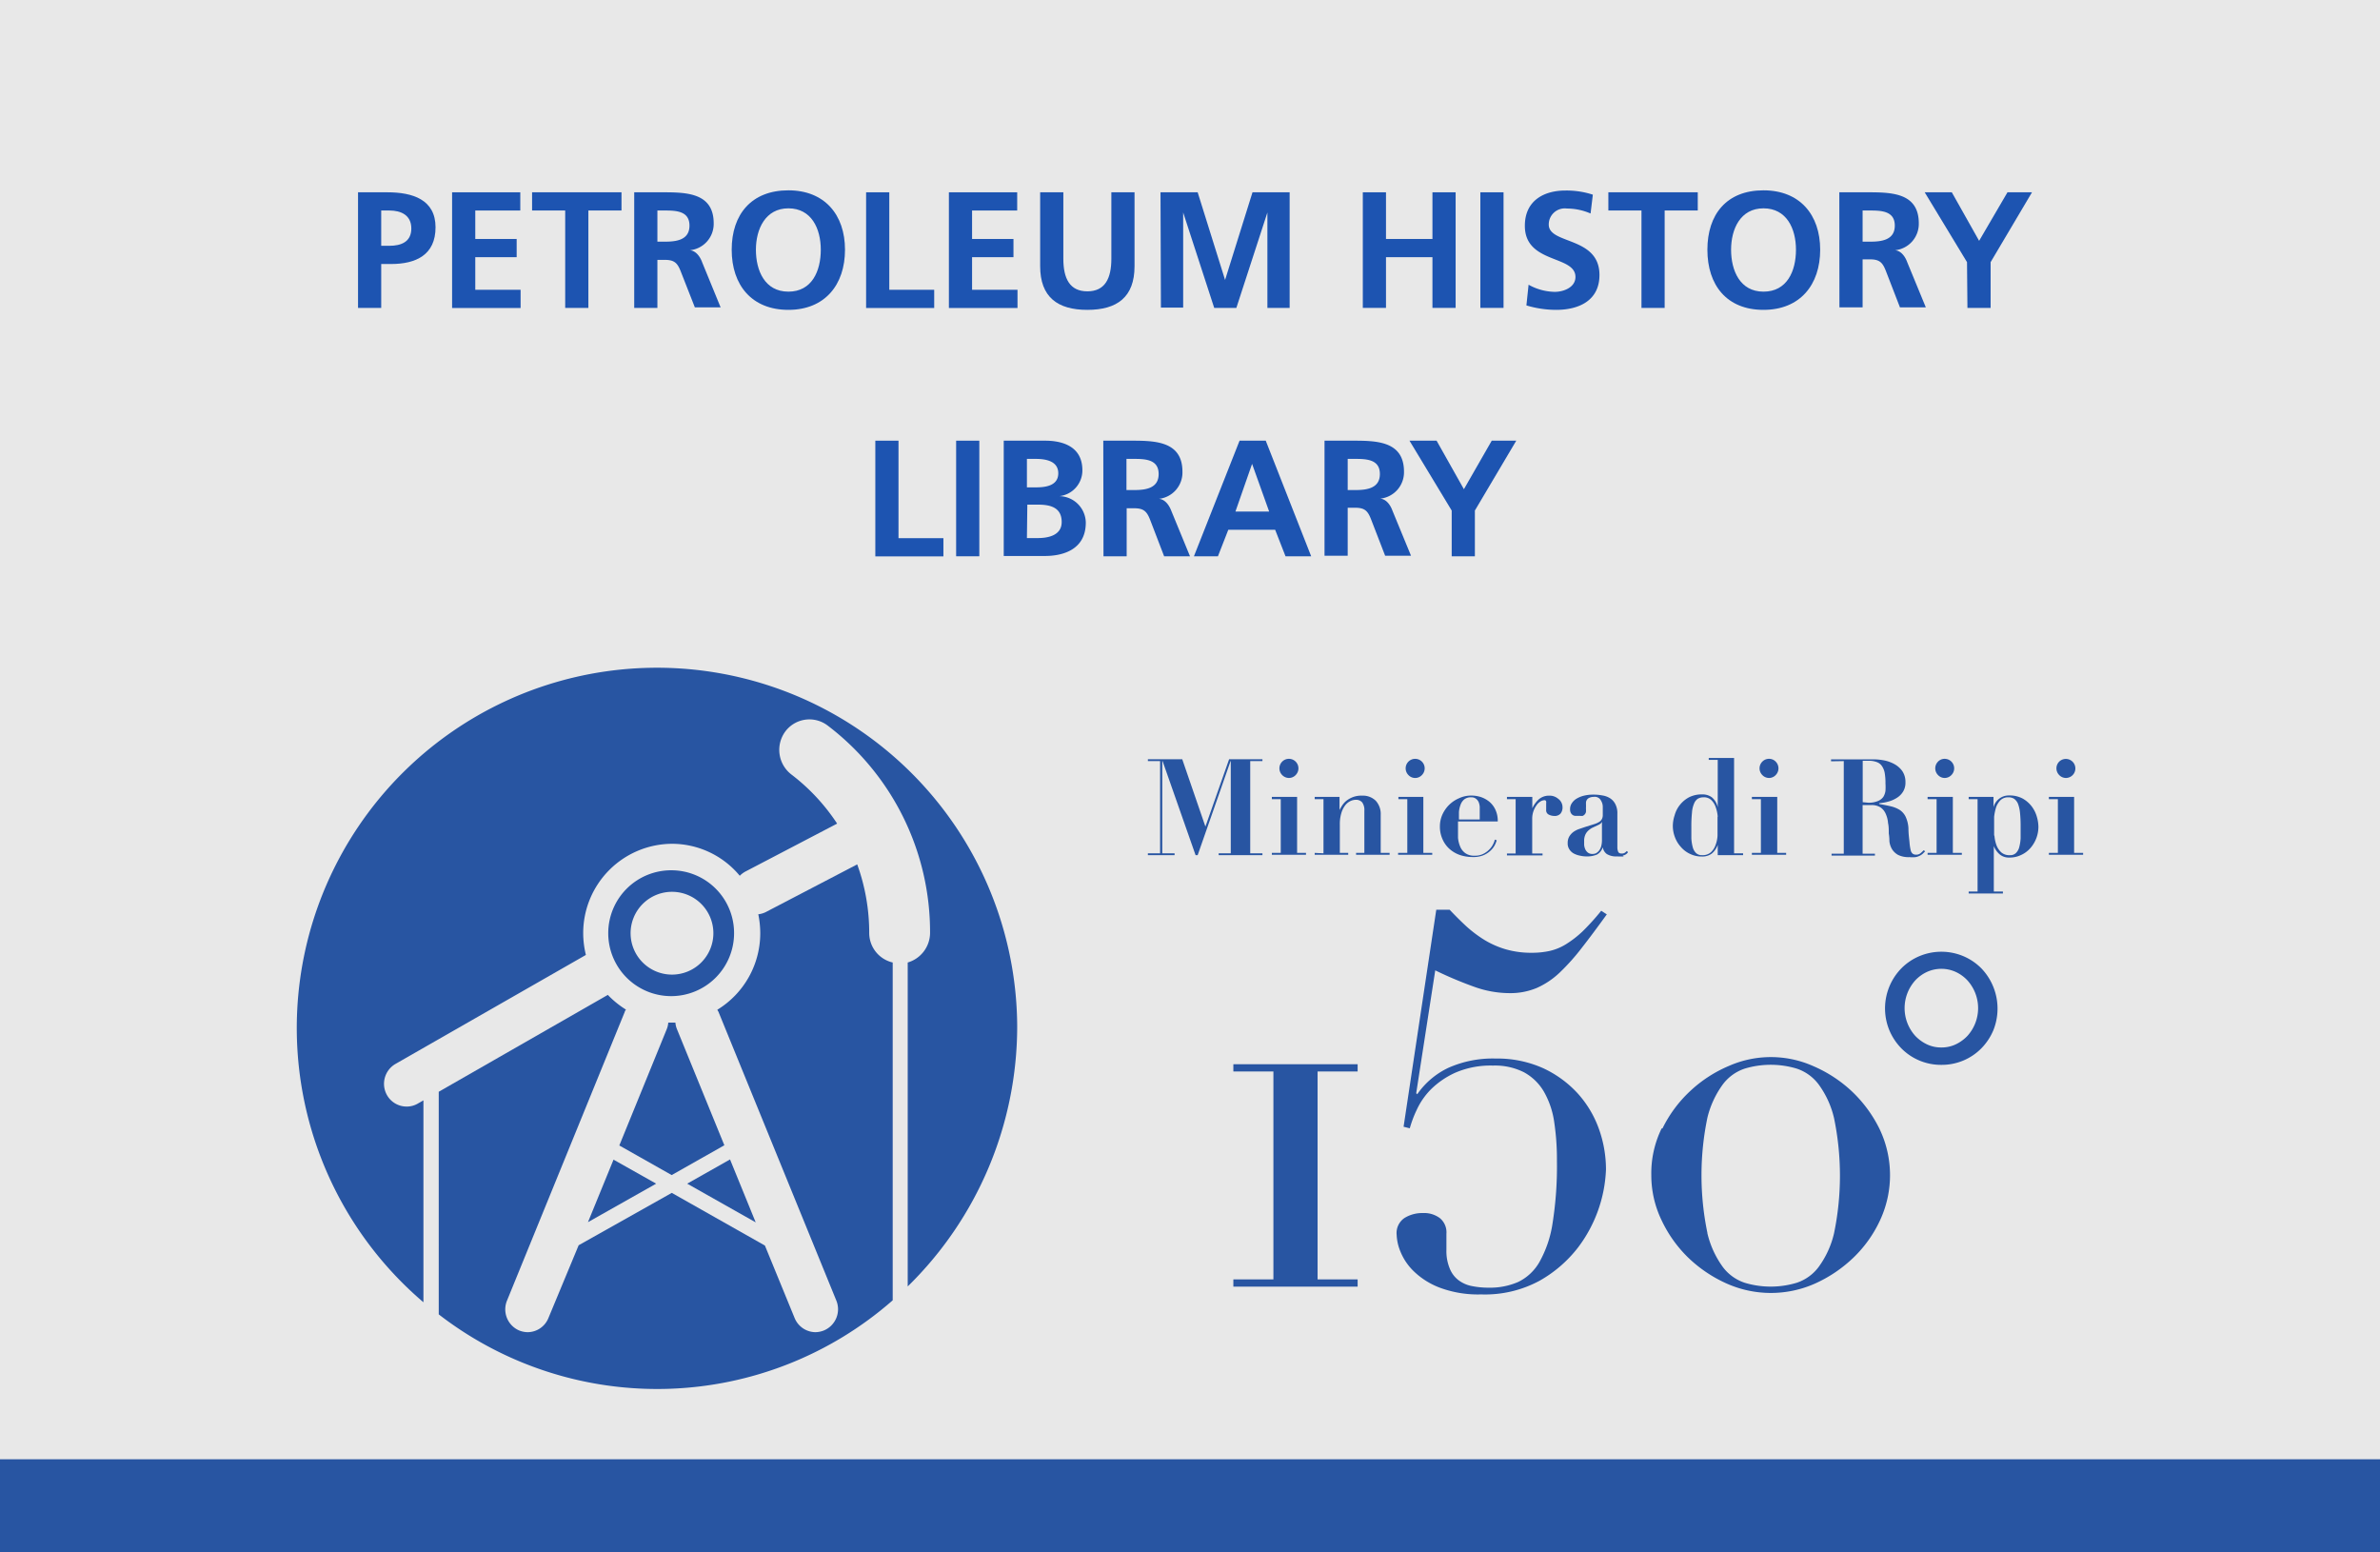 <svg xmlns="http://www.w3.org/2000/svg" viewBox="0 0 230 150"><defs><style>.cls-1{fill:#e8e8e8;}.cls-2{fill:#2855a2;}.cls-3{fill:#1d54b1;}</style></defs><g id="Livello_2" data-name="Livello 2"><g id="Livello_1-2" data-name="Livello 1"><rect class="cls-1" width="230" height="150"/><rect class="cls-2" y="141" width="230" height="9"/><path class="cls-3" d="M34.6,18.58h2.83c2.44,0,4.66.7,4.66,3.38s-1.9,3.55-4.3,3.55h-.95v4.24H34.6Zm2.24,5.17h.79c1.12,0,2.12-.37,2.12-1.67s-1-1.74-2.12-1.74h-.79Z"/><path class="cls-3" d="M43.69,18.58h6.59v1.76H45.93v2.75h4v1.76h-4V28h4.38v1.76H43.69Z"/><path class="cls-3" d="M54.62,20.34h-3.2V18.58h8.64v1.76h-3.2v9.41H54.62Z"/><path class="cls-3" d="M61.29,18.58h2.42c2.4,0,5.26-.08,5.26,3a2.56,2.56,0,0,1-2.3,2.6v0c.6.05,1,.65,1.18,1.15l1.79,4.37H67.15L65.8,26.26c-.32-.83-.61-1.15-1.55-1.15h-.72v4.64H61.29Zm2.24,4.77h.74c1.1,0,2.36-.16,2.36-1.55s-1.24-1.46-2.36-1.46h-.74Z"/><path class="cls-3" d="M76.19,18.39c3.5,0,5.47,2.36,5.47,5.74s-1.94,5.81-5.47,5.81-5.48-2.38-5.48-5.81S72.63,18.39,76.19,18.39Zm0,9.79c2.28,0,3.13-2,3.13-4.05s-.91-4-3.13-4-3.14,2-3.14,4S73.9,28.18,76.19,28.18Z"/><path class="cls-3" d="M83.7,18.58h2.24V28h4.34v1.76H83.7Z"/><path class="cls-3" d="M91.7,18.58h6.6v1.76H93.94v2.75h4v1.76h-4V28h4.39v1.76H91.7Z"/><path class="cls-3" d="M100.52,18.58h2.24V25c0,1.9.61,3.15,2.32,3.15s2.32-1.25,2.32-3.15V18.58h2.24v7.14c0,3-1.69,4.22-4.56,4.22s-4.56-1.23-4.56-4.22Z"/><path class="cls-3" d="M112.15,18.58h3.59l2.65,8.47h0l2.65-8.47h3.59V29.75h-2.15V20.53h0l-3,9.22h-2.14l-3-9.22,0,0v9.19h-2.15Z"/><path class="cls-3" d="M131.7,18.58h2.24v4.51h4.49V18.58h2.24V29.75h-2.24v-4.9h-4.49v4.9H131.7Z"/><path class="cls-3" d="M143.06,18.58h2.24V29.75h-2.24Z"/><path class="cls-3" d="M153.71,20.63a5.72,5.72,0,0,0-2.28-.48,1.55,1.55,0,0,0-1.76,1.55c0,1.94,4.9,1.12,4.9,4.87,0,2.44-1.94,3.37-4.19,3.37a10,10,0,0,1-2.87-.43l.21-2a5.36,5.36,0,0,0,2.53.69c.85,0,2-.43,2-1.44,0-2.13-4.89-1.25-4.89-4.94,0-2.5,1.93-3.41,3.9-3.41a8.17,8.17,0,0,1,2.67.4Z"/><path class="cls-3" d="M158.63,20.34h-3.2V18.58h8.64v1.76h-3.2v9.41h-2.24Z"/><path class="cls-3" d="M170.42,18.39c3.51,0,5.48,2.36,5.48,5.74s-1.94,5.81-5.48,5.81S165,27.56,165,24.13,166.87,18.39,170.42,18.39Zm0,9.79c2.29,0,3.14-2,3.14-4.05s-.91-4-3.14-4-3.13,2-3.13,4S168.14,28.18,170.42,28.18Z"/><path class="cls-3" d="M177.75,18.58h2.42c2.4,0,5.26-.08,5.26,3a2.56,2.56,0,0,1-2.3,2.6v0c.61.05,1,.65,1.18,1.15l1.8,4.37h-2.5l-1.35-3.49c-.32-.83-.6-1.15-1.55-1.15H180v4.64h-2.24ZM180,23.35h.74c1.1,0,2.37-.16,2.37-1.55s-1.25-1.46-2.37-1.46H180Z"/><path class="cls-3" d="M190.09,25.33,186,18.58h2.62l2.64,4.69L194,18.58h2.37l-4,6.75v4.42h-2.24Z"/><path class="cls-3" d="M84.59,42.58h2.24V52h4.34v1.76H84.59Z"/><path class="cls-3" d="M92.4,42.58h2.24V53.75H92.4Z"/><path class="cls-3" d="M97,42.58H101c1.44,0,3.6.41,3.6,2.86a2.5,2.5,0,0,1-2.23,2.5v0a2.6,2.6,0,0,1,2.56,2.55c0,2.81-2.53,3.23-3.93,3.23H97Zm2.24,4.51h.91c1,0,2.12-.21,2.12-1.36s-1.14-1.39-2.17-1.39h-.86Zm0,4.9h1.06c1,0,2.3-.26,2.3-1.55,0-1.46-1.18-1.68-2.3-1.68H99.28Z"/><path class="cls-3" d="M106.62,42.58H109c2.4,0,5.27-.08,5.27,3A2.56,2.56,0,0,1,112,48.2v0c.61.05,1,.65,1.19,1.15L115,53.75h-2.5l-1.34-3.49c-.32-.83-.61-1.15-1.56-1.15h-.72v4.64h-2.24Zm2.24,4.77h.74c1.11,0,2.37-.16,2.37-1.55s-1.25-1.46-2.37-1.46h-.74Z"/><path class="cls-3" d="M119.79,42.58h2.53l4.39,11.17h-2.48l-1-2.56h-4.53l-1,2.56h-2.32ZM121,44.82h0l-1.61,4.61h3.26Z"/><path class="cls-3" d="M128,42.58h2.42c2.4,0,5.26-.08,5.26,3a2.56,2.56,0,0,1-2.3,2.6v0c.61.05,1,.65,1.18,1.15l1.8,4.37h-2.5l-1.35-3.49c-.32-.83-.6-1.15-1.55-1.15h-.72v4.64H128Zm2.24,4.77h.74c1.1,0,2.37-.16,2.37-1.55s-1.25-1.46-2.37-1.46h-.74Z"/><path class="cls-3" d="M140.29,49.33l-4.08-6.75h2.62l2.64,4.69,2.69-4.69h2.37l-4,6.75v4.42h-2.24Z"/><polygon class="cls-2" points="114.25 73.36 116.48 79.84 116.5 79.84 118.78 73.36 122 73.36 122 73.54 120.82 73.54 120.82 82.45 122 82.45 122 82.63 117.77 82.63 117.77 82.45 118.94 82.45 118.94 73.54 118.92 73.54 115.74 82.63 115.54 82.63 112.35 73.54 112.32 73.54 112.32 82.45 113.51 82.45 113.51 82.63 110.93 82.63 110.93 82.45 112.11 82.45 112.11 73.54 110.93 73.54 110.93 73.36 114.25 73.36"/><path class="cls-2" d="M123.91,73.59a.91.91,0,0,1,.65-.27.92.92,0,0,1,.65,1.57.9.9,0,0,1-.65.28.92.92,0,0,1-.65-.28.92.92,0,0,1,0-1.3M125.35,77v5.41h.86v.18h-3.3v-.18h.86V77.22h-.86V77Z"/><path class="cls-2" d="M127.9,82.45V77.22h-.85V77h2.4v1.3h0c0-.07.09-.19.18-.35a2.21,2.21,0,0,1,.37-.48,2.35,2.35,0,0,1,.64-.41,2.27,2.27,0,0,1,1-.18,1.76,1.76,0,0,1,1.32.5,1.9,1.9,0,0,1,.47,1.35v3.68h.86v.18h-3.24v-.18h.8V78.33a1.25,1.25,0,0,0-.21-.8.76.76,0,0,0-.6-.25,1.23,1.23,0,0,0-.59.15,1.42,1.42,0,0,0-.5.45,2.31,2.31,0,0,0-.34.74,3.56,3.56,0,0,0-.13,1v2.79h.81v.18h-3.24v-.18Z"/><path class="cls-2" d="M136.11,73.59a.92.92,0,0,1,1.3,0,.92.92,0,0,1,0,1.3.89.89,0,0,1-1.3,0,.92.92,0,0,1,0-1.3M137.55,77v5.41h.86v.18h-3.3v-.18H136V77.22h-.86V77Z"/><path class="cls-2" d="M143,78.31c0-.1,0-.22,0-.36a1.6,1.6,0,0,0-.09-.41.83.83,0,0,0-.26-.35.69.69,0,0,0-.48-.15,1,1,0,0,0-.68.21,1.2,1.2,0,0,0-.35.53,2.49,2.49,0,0,0-.15.69c0,.25,0,.48,0,.71H143ZM140.9,80c0,.31,0,.62,0,.94a2.78,2.78,0,0,0,.21.86,1.46,1.46,0,0,0,.49.63,1.44,1.44,0,0,0,.9.25,1.75,1.75,0,0,0,.87-.19A2.14,2.14,0,0,0,144,82a1.84,1.84,0,0,0,.33-.51,1.13,1.13,0,0,0,.12-.36l.19.06a2.6,2.6,0,0,1-.22.53,2.09,2.09,0,0,1-.43.52,2.31,2.31,0,0,1-.67.41,2.56,2.56,0,0,1-1,.16,3.9,3.9,0,0,1-1.25-.2,3,3,0,0,1-1-.59,2.68,2.68,0,0,1-.67-.94,2.94,2.94,0,0,1-.25-1.25,2.82,2.82,0,0,1,.23-1.1,3.2,3.2,0,0,1,.64-.94,3.13,3.13,0,0,1,1-.67,2.75,2.75,0,0,1,1.18-.25,3.13,3.13,0,0,1,.9.14,2.63,2.63,0,0,1,.82.45,2.2,2.2,0,0,1,.59.77,2.52,2.52,0,0,1,.23,1.14H140.9Z"/><path class="cls-2" d="M148.08,77v1.1h0a2.67,2.67,0,0,1,.62-.86,1.5,1.5,0,0,1,1-.36,1.27,1.27,0,0,1,.88.3A1,1,0,0,1,151,78a.93.93,0,0,1-.19.61.75.75,0,0,1-.6.23,1.2,1.2,0,0,1-.54-.13.46.46,0,0,1-.25-.46s0-.07,0-.14,0-.13,0-.21l0-.2a.58.58,0,0,0,0-.1.46.46,0,0,0,0-.16.21.21,0,0,0-.08-.11.3.3,0,0,0-.18,0,.71.71,0,0,0-.32.13,1.23,1.23,0,0,0-.36.36,2.26,2.26,0,0,0-.29.56,2.23,2.23,0,0,0-.12.75v3.34h1v.18h-3.44v-.18h.84V77.22h-.84V77Z"/><path class="cls-2" d="M154.81,79.4a.44.44,0,0,1-.1.15,1,1,0,0,1-.25.16l-.49.23a1.65,1.65,0,0,0-.44.28,1.23,1.23,0,0,0-.32.42,1.43,1.43,0,0,0-.12.64c0,.1,0,.22,0,.36a1.38,1.38,0,0,0,.1.4.86.86,0,0,0,.26.34.7.7,0,0,0,.46.13.78.78,0,0,0,.33-.07,1,1,0,0,0,.29-.25,1.23,1.23,0,0,0,.21-.43,2.36,2.36,0,0,0,.07-.64V79.4Zm2.11,3.35a5,5,0,0,1-.64,0,1.73,1.73,0,0,1-1-.23,1,1,0,0,1-.39-.66h0a1.22,1.22,0,0,1-.56.71,2.42,2.42,0,0,1-1,.18,2.7,2.7,0,0,1-.63-.07,2.16,2.16,0,0,1-.59-.2,1.14,1.14,0,0,1-.44-.4,1,1,0,0,1-.17-.62,1.22,1.22,0,0,1,.15-.63,1.57,1.57,0,0,1,.38-.43,2.2,2.2,0,0,1,.55-.29l.62-.21.86-.27a2.06,2.06,0,0,0,.51-.23.75.75,0,0,0,.25-.29.9.9,0,0,0,.07-.4V78a1.16,1.16,0,0,0-.17-.64A.67.67,0,0,0,154,77a.93.93,0,0,0-.51.14.54.54,0,0,0-.22.5.88.88,0,0,0,0,.14q0,.09,0,.21a1.5,1.5,0,0,0,0,.22c0,.07,0,.12,0,.15a.45.45,0,0,1-.1.3.56.56,0,0,1-.21.17.75.75,0,0,1-.26,0h-.22l-.27,0a.5.5,0,0,1-.24-.09.56.56,0,0,1-.17-.2.73.73,0,0,1-.07-.35,1,1,0,0,1,.19-.61,1.39,1.39,0,0,1,.49-.44,2.5,2.5,0,0,1,.71-.27,3.62,3.62,0,0,1,.82-.09,4.57,4.57,0,0,1,.92.08,1.92,1.92,0,0,1,.75.28,1.46,1.46,0,0,1,.5.57,1.89,1.89,0,0,1,.19.91v3.23a1.14,1.14,0,0,0,.07.43c.05.13.16.19.35.19a.55.55,0,0,0,.28-.06,1.18,1.18,0,0,0,.21-.18l.12.11a.75.75,0,0,1-.52.33"/><path class="cls-2" d="M166,78.92a3.58,3.58,0,0,0-.19-.91,1.72,1.72,0,0,0-.43-.7,1,1,0,0,0-.76-.27,1.07,1.07,0,0,0-.55.14,1,1,0,0,0-.36.47,2.66,2.66,0,0,0-.2.87,12.23,12.23,0,0,0-.06,1.32c0,.43,0,.81,0,1.16a4.16,4.16,0,0,0,.14.88,1.22,1.22,0,0,0,.32.55.8.8,0,0,0,.58.2,1.21,1.21,0,0,0,.85-.28,1.76,1.76,0,0,0,.45-.7,3,3,0,0,0,.19-.91q0-.49,0-.9c0-.28,0-.59,0-.92m2.47,3.53v.18H166v-1h0a1.93,1.93,0,0,1-.57.84,1.51,1.51,0,0,1-.95.29,2.55,2.55,0,0,1-1.15-.25,2.61,2.61,0,0,1-.88-.66,2.91,2.91,0,0,1-.58-.94,3.05,3.05,0,0,1-.21-1.12,3.31,3.31,0,0,1,.17-1,2.76,2.76,0,0,1,.5-1,2.85,2.85,0,0,1,.87-.74,2.66,2.66,0,0,1,1.28-.29,1.52,1.52,0,0,1,.94.27A1.74,1.74,0,0,1,166,78h0V73.42h-.87v-.18h2.45v9.21Z"/><path class="cls-2" d="M170.31,73.59a.89.89,0,0,1,.65-.27.87.87,0,0,1,.64.27.92.92,0,0,1,0,1.3.88.88,0,0,1-.64.28.9.9,0,0,1-.65-.28.92.92,0,0,1,0-1.3M171.75,77v5.41h.86v.18H169.3v-.18h.87V77.22h-.87V77Z"/><path class="cls-2" d="M180.54,77.56a2.27,2.27,0,0,0,.91-.15A1.21,1.21,0,0,0,182,77a1.48,1.48,0,0,0,.21-.6,5.32,5.32,0,0,0,0-.69,5.67,5.67,0,0,0-.07-1,1.71,1.71,0,0,0-.26-.67,1,1,0,0,0-.5-.4,2.08,2.08,0,0,0-.81-.13h-.28l-.28,0v4Zm-3.59-4v-.19h2c.36,0,.72,0,1.07,0H181a5.84,5.84,0,0,1,1.07.1,3.43,3.43,0,0,1,1,.36,2.29,2.29,0,0,1,.77.68,1.86,1.86,0,0,1,.3,1.08,1.63,1.63,0,0,1-.23.9,1.81,1.81,0,0,1-.6.6,2.88,2.88,0,0,1-.82.36,4.77,4.77,0,0,1-.89.16v.07c.42.08.8.15,1.13.23a2.92,2.92,0,0,1,.86.35,1.67,1.67,0,0,1,.57.66,3.06,3.06,0,0,1,.27,1.12c0,.54.07,1,.1,1.31a4.83,4.83,0,0,0,.11.77.63.63,0,0,0,.19.36.55.55,0,0,0,.36.1.6.6,0,0,0,.42-.15c.12-.1.22-.2.3-.28l.13.11-.25.25a1.47,1.47,0,0,1-.68.31,3.15,3.15,0,0,1-.58,0,2.3,2.3,0,0,1-1.11-.22,1.62,1.62,0,0,1-.59-.57,1.9,1.9,0,0,1-.24-.74q0-.39-.06-.75c0-.35,0-.7-.07-1a2.64,2.64,0,0,0-.22-.89,1.42,1.42,0,0,0-.5-.63,1.6,1.6,0,0,0-.94-.23H180v4.7h1.19v.18H177v-.18h1.18V73.54Z"/><path class="cls-2" d="M187.29,73.59a.87.87,0,0,1,.64-.27.92.92,0,0,1,.65,1.57.9.9,0,0,1-.65.28.88.88,0,0,1-.64-.28.92.92,0,0,1,0-1.3M188.72,77v5.41h.87v.18h-3.31v-.18h.87V77.22h-.87V77Z"/><path class="cls-2" d="M192.74,80.74a3.43,3.43,0,0,0,.19.91,1.78,1.78,0,0,0,.46.7,1.17,1.17,0,0,0,.84.28.79.79,0,0,0,.58-.2,1.18,1.18,0,0,0,.32-.55,4.16,4.16,0,0,0,.14-.89c0-.34,0-.72,0-1.15a12.23,12.23,0,0,0-.06-1.32,3.3,3.3,0,0,0-.2-.87,1.13,1.13,0,0,0-.37-.47,1,1,0,0,0-.55-.14,1.05,1.05,0,0,0-.76.27,1.88,1.88,0,0,0-.43.69,5,5,0,0,0-.19.92c0,.33,0,.64,0,.92s0,.57,0,.9m-2.46-3.52V77h2.4v1h0a1.52,1.52,0,0,1,1.52-1.14,2.66,2.66,0,0,1,1.28.29,2.85,2.85,0,0,1,.87.74,3,3,0,0,1,.51,1,3.63,3.63,0,0,1,.16,1,3.13,3.13,0,0,1-.78,2.06,2.65,2.65,0,0,1-.89.66,2.52,2.52,0,0,1-1.15.25,1.36,1.36,0,0,1-.95-.33,2,2,0,0,1-.54-.78h0v4.39h.88v.19h-3.31v-.19h.86V77.22Z"/><path class="cls-2" d="M199,73.59a.92.92,0,1,1,.65,1.58.9.9,0,0,1-.65-.28.92.92,0,0,1,0-1.3M200.44,77v5.41h.87v.18H198v-.18h.87V77.22H198V77Z"/><polygon class="cls-2" points="119.19 103.53 119.19 102.83 131.2 102.83 131.2 103.53 127.33 103.53 127.33 123.62 131.2 123.62 131.2 124.32 119.19 124.32 119.19 123.62 123.06 123.62 123.06 103.53 119.19 103.53"/><path class="cls-2" d="M140.09,87.9c.53.56,1.07,1.1,1.61,1.6a12,12,0,0,0,1.77,1.33,8.69,8.69,0,0,0,2.06.9,8.8,8.8,0,0,0,2.5.33,7.88,7.88,0,0,0,1.74-.18,5.13,5.13,0,0,0,1.57-.65A10,10,0,0,0,152.93,90a22.81,22.81,0,0,0,1.81-2l.54.35c-.89,1.23-1.7,2.32-2.43,3.25a20.75,20.75,0,0,1-2.13,2.38,7.78,7.78,0,0,1-2.21,1.48,6.61,6.61,0,0,1-2.66.5,10.1,10.1,0,0,1-3.35-.6,37.21,37.21,0,0,1-3.8-1.6l-1.84,11.87.1.1a7.62,7.62,0,0,1,3-2.55,10.55,10.55,0,0,1,4.57-.9,10.84,10.84,0,0,1,4.57.92,10.51,10.51,0,0,1,3.35,2.43,10.27,10.27,0,0,1,2.06,3.43,11.64,11.64,0,0,1,.69,3.94,13.33,13.33,0,0,1-2.68,7.51,12.34,12.34,0,0,1-3.72,3.23,11.05,11.05,0,0,1-5.66,1.33,10.57,10.57,0,0,1-4-.65,7.36,7.36,0,0,1-2.51-1.58,5.53,5.53,0,0,1-1.29-1.9,4.69,4.69,0,0,1-.37-1.63,1.75,1.75,0,0,1,.77-1.63,3.24,3.24,0,0,1,1.76-.47,2.53,2.53,0,0,1,1.66.5,1.78,1.78,0,0,1,.62,1.5c0,.24,0,.5,0,.8s0,.55,0,.75a4.4,4.4,0,0,0,.33,1.83,2.64,2.64,0,0,0,.87,1.13,3.14,3.14,0,0,0,1.29.55,8,8,0,0,0,1.59.15,6.8,6.8,0,0,0,2.85-.55,4.74,4.74,0,0,0,2.06-1.93,10.92,10.92,0,0,0,1.27-3.76,35.28,35.28,0,0,0,.42-6,24.37,24.37,0,0,0-.27-3.81,8.25,8.25,0,0,0-1-2.91,5,5,0,0,0-1.91-1.85,6.2,6.2,0,0,0-3-.65,8.6,8.6,0,0,0-3.6.67,8.08,8.08,0,0,0-2.38,1.61,6.89,6.89,0,0,0-1.39,2,10.79,10.79,0,0,0-.67,1.78l-.6-.15L138.8,87.9Z"/><path class="cls-2" d="M165,119.16a9.09,9.09,0,0,0,1.49,3.26,4.35,4.35,0,0,0,2.13,1.53,8.7,8.7,0,0,0,5,0,4.35,4.35,0,0,0,2.13-1.53,8.92,8.92,0,0,0,1.49-3.26,27.4,27.4,0,0,0,0-11.12,8.92,8.92,0,0,0-1.49-3.26,4.35,4.35,0,0,0-2.13-1.53,8.7,8.7,0,0,0-5,0,4.35,4.35,0,0,0-2.13,1.53A9.09,9.09,0,0,0,165,108a27.4,27.4,0,0,0,0,11.12m-4.34-10.09a12.36,12.36,0,0,1,2.68-3.61,12.63,12.63,0,0,1,3.7-2.41,10.07,10.07,0,0,1,8.19,0,12.9,12.9,0,0,1,3.7,2.41,12.72,12.72,0,0,1,2.68,3.61,10.34,10.34,0,0,1,.07,8.89,12,12,0,0,1-2.58,3.61,13.12,13.12,0,0,1-3.67,2.48,10.49,10.49,0,0,1-8.59,0,13,13,0,0,1-3.68-2.48,12.4,12.4,0,0,1-2.58-3.61,10,10,0,0,1-1-4.36,9.87,9.87,0,0,1,1-4.53"/><path class="cls-2" d="M187.61,101.21a3.17,3.17,0,0,0,1.41-.31,3.81,3.81,0,0,0,1.12-.82,4,4,0,0,0,0-5.34,3.64,3.64,0,0,0-1.12-.82,3.36,3.36,0,0,0-2.82,0,3.64,3.64,0,0,0-1.12.82,4,4,0,0,0,0,5.34,3.81,3.81,0,0,0,1.12.82,3.17,3.17,0,0,0,1.41.31m0,1.68a5.36,5.36,0,0,1-3.86-1.59,5.58,5.58,0,0,1-1.16-1.74,5.54,5.54,0,0,1,1.16-6,5.4,5.4,0,0,1,1.73-1.17,5.49,5.49,0,0,1,4.26,0,5.4,5.4,0,0,1,1.73,1.17,5.62,5.62,0,0,1,1.16,6,5.58,5.58,0,0,1-1.16,1.74,5.36,5.36,0,0,1-3.86,1.59"/><polygon class="cls-2" points="73.03 118.11 70.55 112.03 66.41 114.37 73.03 118.11"/><path class="cls-2" d="M84,90.17a19.42,19.42,0,0,0-1.16-6.65L74,88.13a2.12,2.12,0,0,1-.72.21,9.16,9.16,0,0,1,.19,1.83,8.66,8.66,0,0,1-4.14,7.39c0,.07.07.13.1.2l11.39,27.9a2.22,2.22,0,0,1-1.19,2.89,2.29,2.29,0,0,1-.84.17,2.2,2.2,0,0,1-2-1.37l-2.87-7-9-5.09-9,5.06L53,127.35a2.18,2.18,0,0,1-2,1.37,2.25,2.25,0,0,1-.84-.17A2.22,2.22,0,0,1,49,125.66l11.38-27.9c0-.08.08-.14.11-.21a8.85,8.85,0,0,1-1.75-1.42l-16.34,9.36V127a34.51,34.51,0,0,0,43.87-1.36V93A2.93,2.93,0,0,1,84,90.17Z"/><polygon class="cls-2" points="56.82 118.09 63.41 114.37 59.29 112.05 56.82 118.09"/><path class="cls-2" d="M65.27,98.81h-.33l-.36,0a2.06,2.06,0,0,1-.15.64l-4.58,11.23,5.06,2.86L70,110.66,65.42,99.44A2.07,2.07,0,0,1,65.27,98.81Z"/><path class="cls-2" d="M98.3,99.11a34.81,34.81,0,1,0-57.38,26.72V106.32l-.54.31a2.11,2.11,0,0,1-1.08.29,2.18,2.18,0,0,1-1.91-1.12,2.22,2.22,0,0,1,.83-3l18.4-10.53h0a8.91,8.91,0,0,1-.26-2.08,8.63,8.63,0,0,1,8.58-8.66,8.52,8.52,0,0,1,6.55,3.09,2.31,2.31,0,0,1,.53-.4l8.88-4.64a19.26,19.26,0,0,0-4.44-4.76,3,3,0,0,1-.57-4.14,2.91,2.91,0,0,1,4.1-.57,25.07,25.07,0,0,1,9.89,20.08A3,3,0,0,1,87.72,93v31.3A35.17,35.17,0,0,0,98.3,99.11Z"/><path class="cls-2" d="M64.94,84.09a6.08,6.08,0,1,0,6,6.08A6.06,6.06,0,0,0,64.94,84.09Zm0,10.08a4,4,0,1,1,4-4A4,4,0,0,1,64.94,94.17Z"/></g></g></svg>